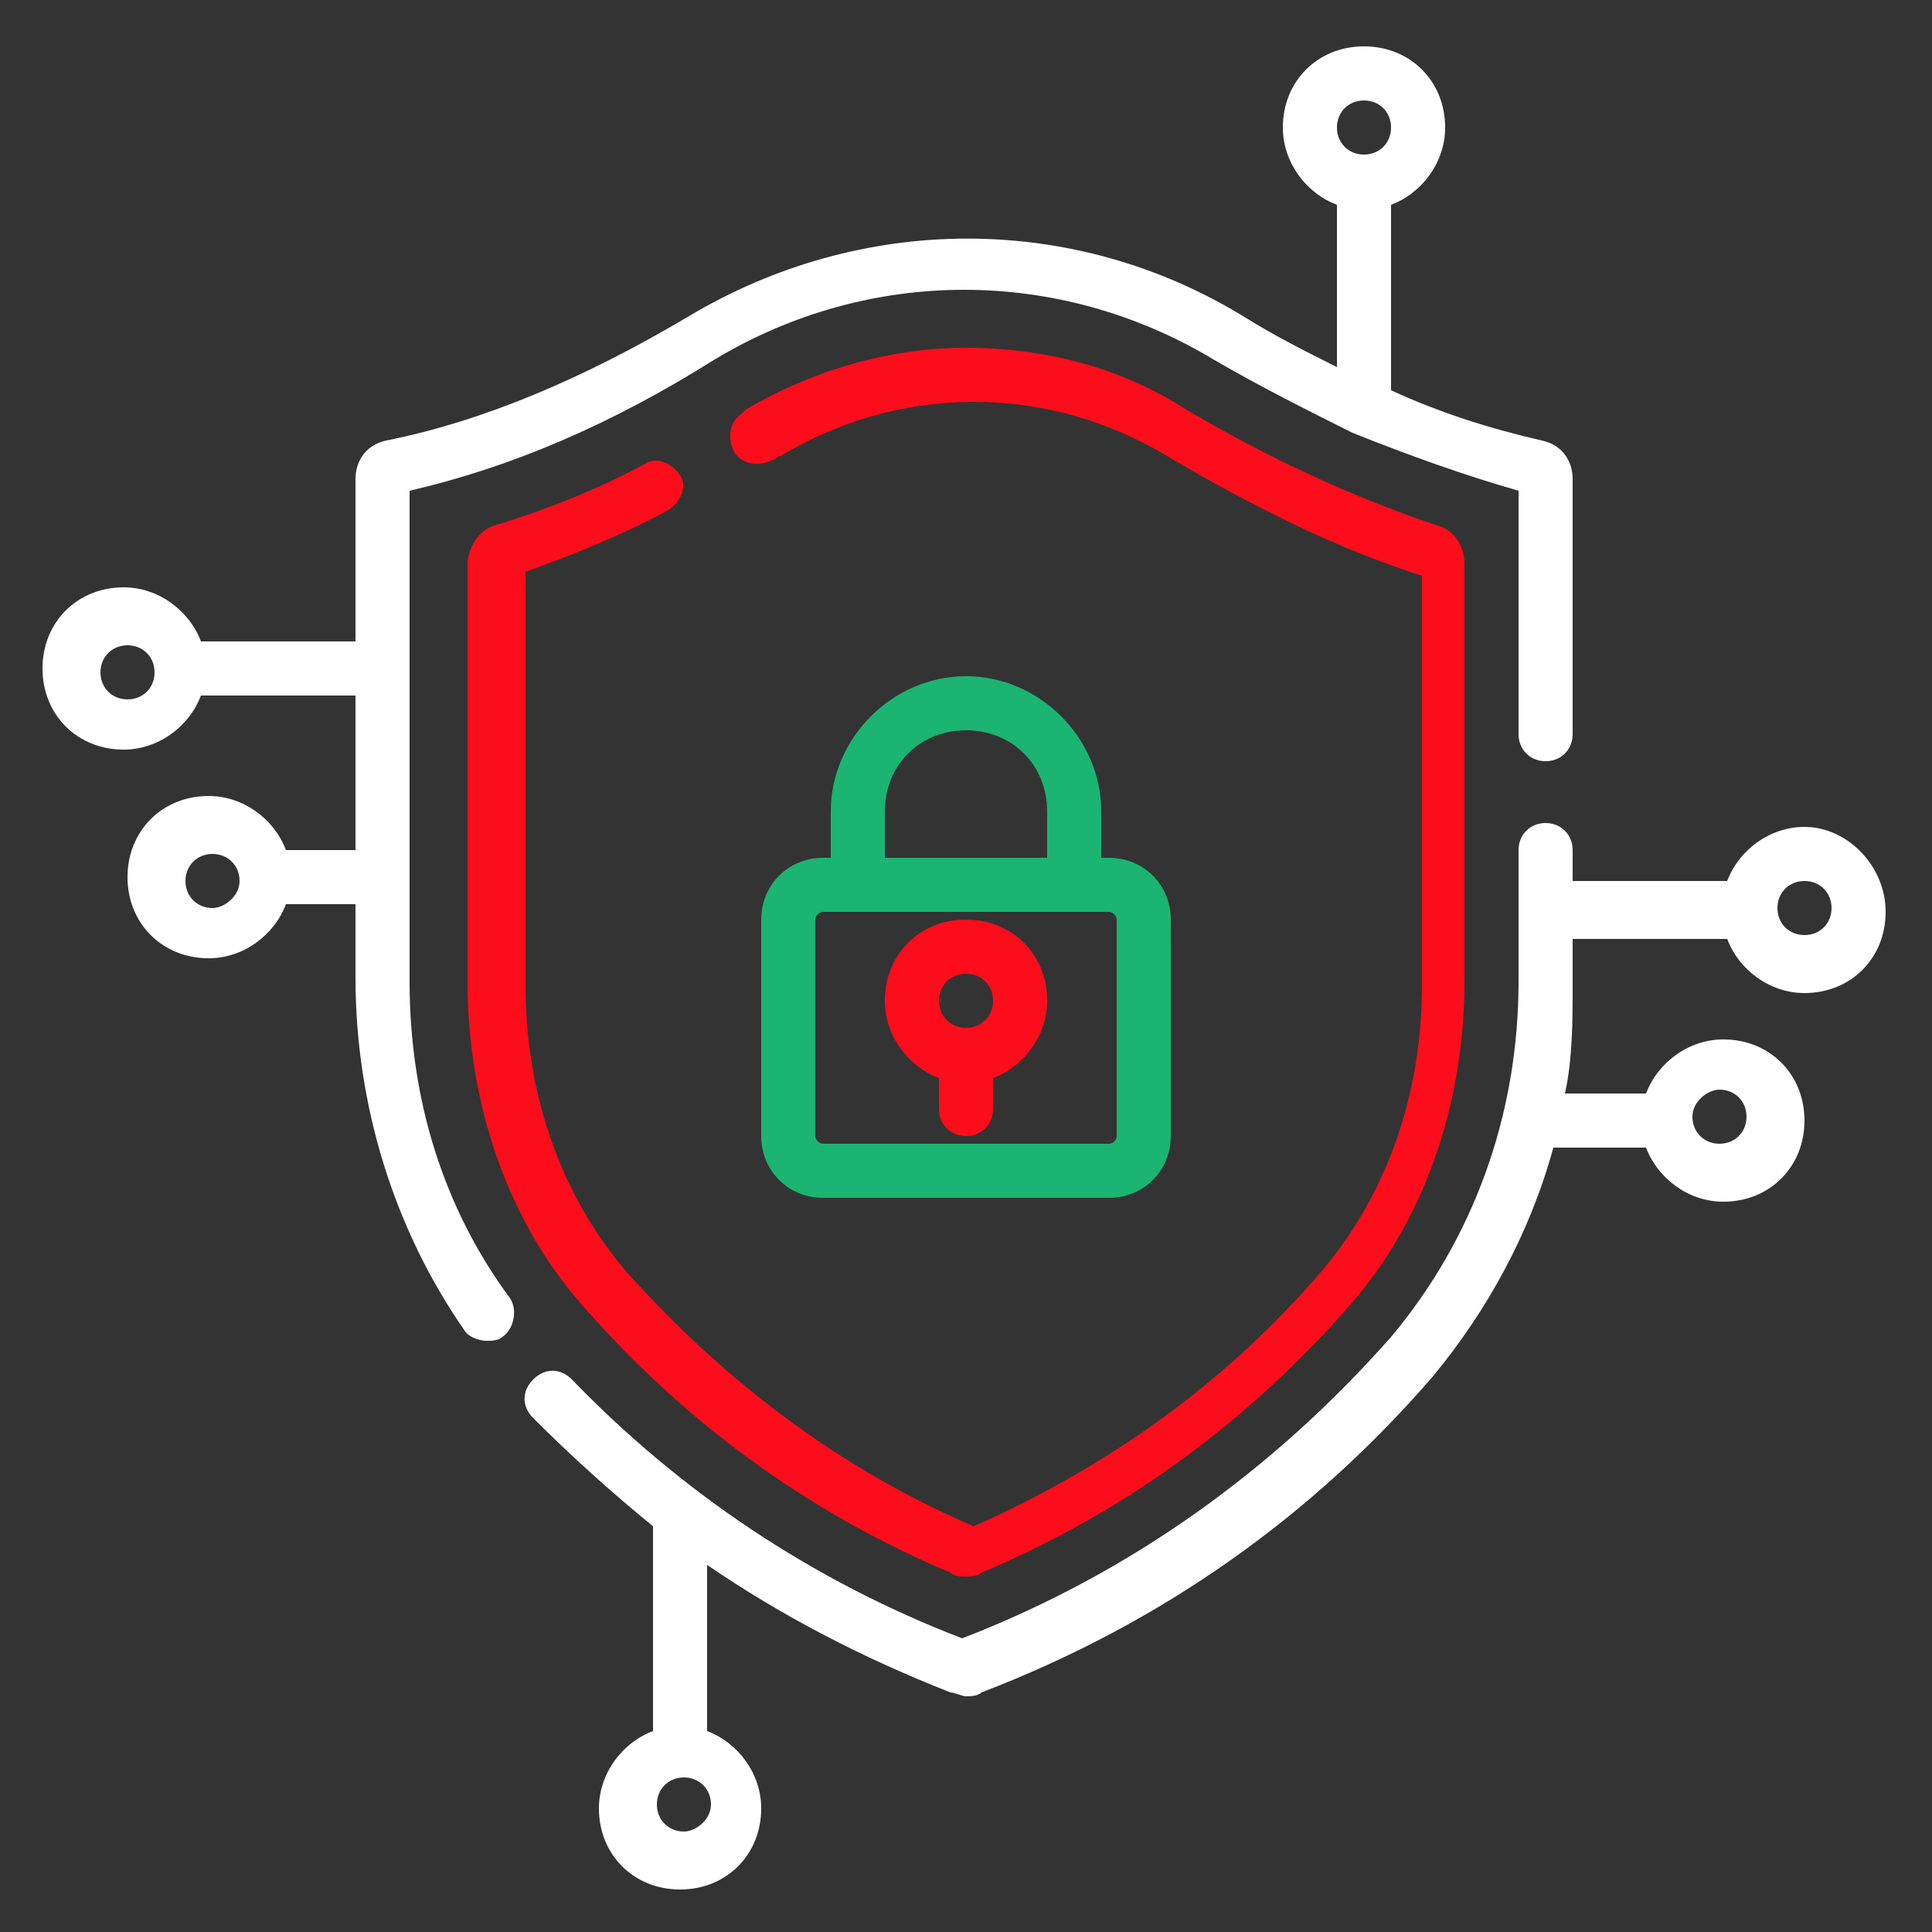 <?xml version="1.0" encoding="utf-8"?>
<!-- Generator: Adobe Illustrator 25.4.1, SVG Export Plug-In . SVG Version: 6.00 Build 0)  -->
<svg version="1.1" id="Layer_1" xmlns="http://www.w3.org/2000/svg" xmlns:xlink="http://www.w3.org/1999/xlink" x="0px" y="0px"
	 viewBox="0 0 50 50" style="enable-background:new 0 0 50 50;" xml:space="preserve">
<rect x="0" y="0" width="50" height="50" fill="#333333" stroke="none"/>
<style type="text/css">
	.st0{fill:#FFFFFF;}
	.st1{fill:#FC0D1B;}
	.st2{fill:#1BB472;}
</style>
<g id="surface1">
	<path class="st0" d="M46.7,21.4c-0.9,0-1.7,0.6-2,1.4h-4V22c0-0.4-0.3-0.7-0.7-0.7c-0.4,0-0.7,0.3-0.7,0.7v3.4
		c0,3.5-1.2,6.7-3.3,9.2c-3,3.4-6.7,6.1-11.1,7.8c-3.9-1.5-7.3-3.8-10.1-6.7c-0.3-0.3-0.7-0.3-1,0c-0.3,0.3-0.3,0.7,0,1
		c1,1,2,1.9,3.1,2.8v5.3c-0.8,0.3-1.4,1.1-1.4,2c0,1.2,0.9,2.1,2.1,2.1s2.1-0.9,2.1-2.1c0-0.9-0.6-1.7-1.4-2v-4.3
		c1.9,1.3,4,2.4,6.3,3.3c0.1,0,0.3,0.1,0.4,0.1c0.1,0,0.3,0,0.4-0.1c4.7-1.8,8.6-4.6,11.7-8.2c1.4-1.7,2.5-3.7,3.1-5.9h2.4
		c0.3,0.8,1.1,1.4,2,1.4c1.2,0,2.1-0.9,2.1-2.1s-0.9-2.1-2.1-2.1c-0.9,0-1.7,0.6-2,1.4h-2.1c0.2-0.9,0.2-1.9,0.2-2.8v-1.2h4
		c0.3,0.8,1.1,1.4,2,1.4c1.2,0,2.1-0.9,2.1-2.1S47.8,21.4,46.7,21.4z M17.7,47.4c-0.4,0-0.7-0.3-0.7-0.7s0.3-0.7,0.7-0.7
		s0.7,0.3,0.7,0.7S18,47.4,17.7,47.4z M44.5,28.2c0.4,0,0.7,0.3,0.7,0.7s-0.3,0.7-0.7,0.7c-0.4,0-0.7-0.3-0.7-0.7
		S44.2,28.2,44.5,28.2z M46.7,24.2c-0.4,0-0.7-0.3-0.7-0.7s0.3-0.7,0.7-0.7c0.4,0,0.7,0.3,0.7,0.7S47.1,24.2,46.7,24.2z"/>
	<path class="st0" d="M10.6,25.4V12.7c2.6-0.6,5.2-1.7,7.9-3.4c4-2.4,8.9-2.4,12.9,0c1.2,0.7,2.4,1.3,3.6,1.9c0,0,0,0,0,0
		c1.5,0.6,2.9,1.1,4.3,1.5V19c0,0.4,0.3,0.7,0.7,0.7c0.4,0,0.7-0.3,0.7-0.7v-6.6c0-0.5-0.3-0.9-0.8-1c-1.3-0.3-2.6-0.7-3.9-1.3V5.3
		c0.8-0.3,1.4-1.1,1.4-2c0-1.2-0.9-2.1-2.1-2.1c-1.2,0-2.1,0.9-2.1,2.1c0,0.9,0.6,1.7,1.4,2v4.2c-0.8-0.4-1.6-0.8-2.4-1.3
		c-4.4-2.7-9.9-2.7-14.4,0c-2.7,1.6-5.3,2.7-7.8,3.2c-0.5,0.1-0.8,0.5-0.8,1v4.2h-4c-0.3-0.8-1.1-1.4-2-1.4c-1.2,0-2.1,0.9-2.1,2.1
		c0,1.2,0.9,2.1,2.1,2.1c0.9,0,1.7-0.6,2-1.4h4v4H7.4c-0.3-0.8-1.1-1.4-2-1.4c-1.2,0-2.1,0.9-2.1,2.1c0,1.2,0.9,2.1,2.1,2.1
		c0.9,0,1.7-0.6,2-1.4h1.8v1.9c0,3.3,1,6.5,2.8,9.1c0.1,0.2,0.4,0.3,0.6,0.3c0.1,0,0.3,0,0.4-0.1c0.3-0.2,0.4-0.7,0.2-1
		C11.5,31.3,10.6,28.5,10.6,25.4z M35.3,2.6c0.4,0,0.7,0.3,0.7,0.7S35.7,4,35.3,4c-0.4,0-0.7-0.3-0.7-0.7S34.9,2.6,35.3,2.6z
		 M3.3,18.1c-0.4,0-0.7-0.3-0.7-0.7c0-0.4,0.3-0.7,0.7-0.7S4,17,4,17.4C4,17.8,3.7,18.1,3.3,18.1z M5.5,23.5c-0.4,0-0.7-0.3-0.7-0.7
		s0.3-0.7,0.7-0.7c0.4,0,0.7,0.3,0.7,0.7S5.8,23.5,5.5,23.5z"/>
	<path class="st1" d="M17.3,13.2c0.3-0.2,0.5-0.6,0.3-0.9c-0.2-0.3-0.6-0.5-0.9-0.3c-1.3,0.7-2.6,1.2-3.9,1.6
		c-0.4,0.1-0.7,0.6-0.7,1v10.8c0,3.1,1,6.1,2.9,8.3c2.6,3,5.8,5.4,9.6,7c0.1,0.1,0.3,0.1,0.4,0.1s0.3,0,0.4-0.1c3.8-1.6,7-4,9.6-7
		c1.9-2.2,2.9-5.2,2.9-8.3V14.6c0-0.5-0.3-0.9-0.7-1c-2.1-0.7-4.3-1.7-6.5-3C29,9.5,27,9,25,9c-2,0-4,0.6-5.7,1.6l-0.1,0.1
		c-0.3,0.2-0.4,0.6-0.2,1c0.2,0.3,0.6,0.4,1,0.2c0.1,0,0.1-0.1,0.2-0.1c1.5-0.9,3.2-1.4,5-1.4c1.8,0,3.5,0.5,5,1.4
		c2.2,1.3,4.4,2.4,6.6,3.1v10.6c0,2.8-0.9,5.4-2.6,7.4c-2.4,2.8-5.4,5-9,6.6c-3.5-1.5-6.5-3.8-9-6.6c-1.7-2-2.6-4.6-2.6-7.4V14.8
		C14.7,14.4,16,13.9,17.3,13.2z"/>
	<path class="st2" d="M25,17.5c-1.9,0-3.5,1.6-3.5,3.5v1.2h-0.2c-0.9,0-1.6,0.7-1.6,1.6v5.6c0,0.9,0.7,1.6,1.6,1.6h7.4
		c0.9,0,1.6-0.7,1.6-1.6v-5.6c0-0.9-0.7-1.6-1.6-1.6h-0.2V21C28.5,19.1,26.9,17.5,25,17.5z M22.9,21c0-1.2,0.9-2.1,2.1-2.1
		s2.1,0.9,2.1,2.1v1.2h-4.2V21z M28.9,23.8v5.6c0,0.1-0.1,0.2-0.2,0.2h-7.4c-0.1,0-0.2-0.1-0.2-0.2v-5.6c0-0.1,0.1-0.2,0.2-0.2h7.4
		C28.8,23.6,28.9,23.7,28.9,23.8z"/>
	<path class="st1" d="M25,23.8c-1.2,0-2.1,0.9-2.1,2.1c0,0.9,0.6,1.7,1.4,2v0.8c0,0.4,0.3,0.7,0.7,0.7c0.4,0,0.7-0.3,0.7-0.7v-0.8
		c0.8-0.3,1.4-1.1,1.4-2C27.1,24.7,26.2,23.8,25,23.8z M25,26.6c-0.4,0-0.7-0.3-0.7-0.7s0.3-0.7,0.7-0.7s0.7,0.3,0.7,0.7
		S25.4,26.6,25,26.6z"/>
</g>
</svg>
